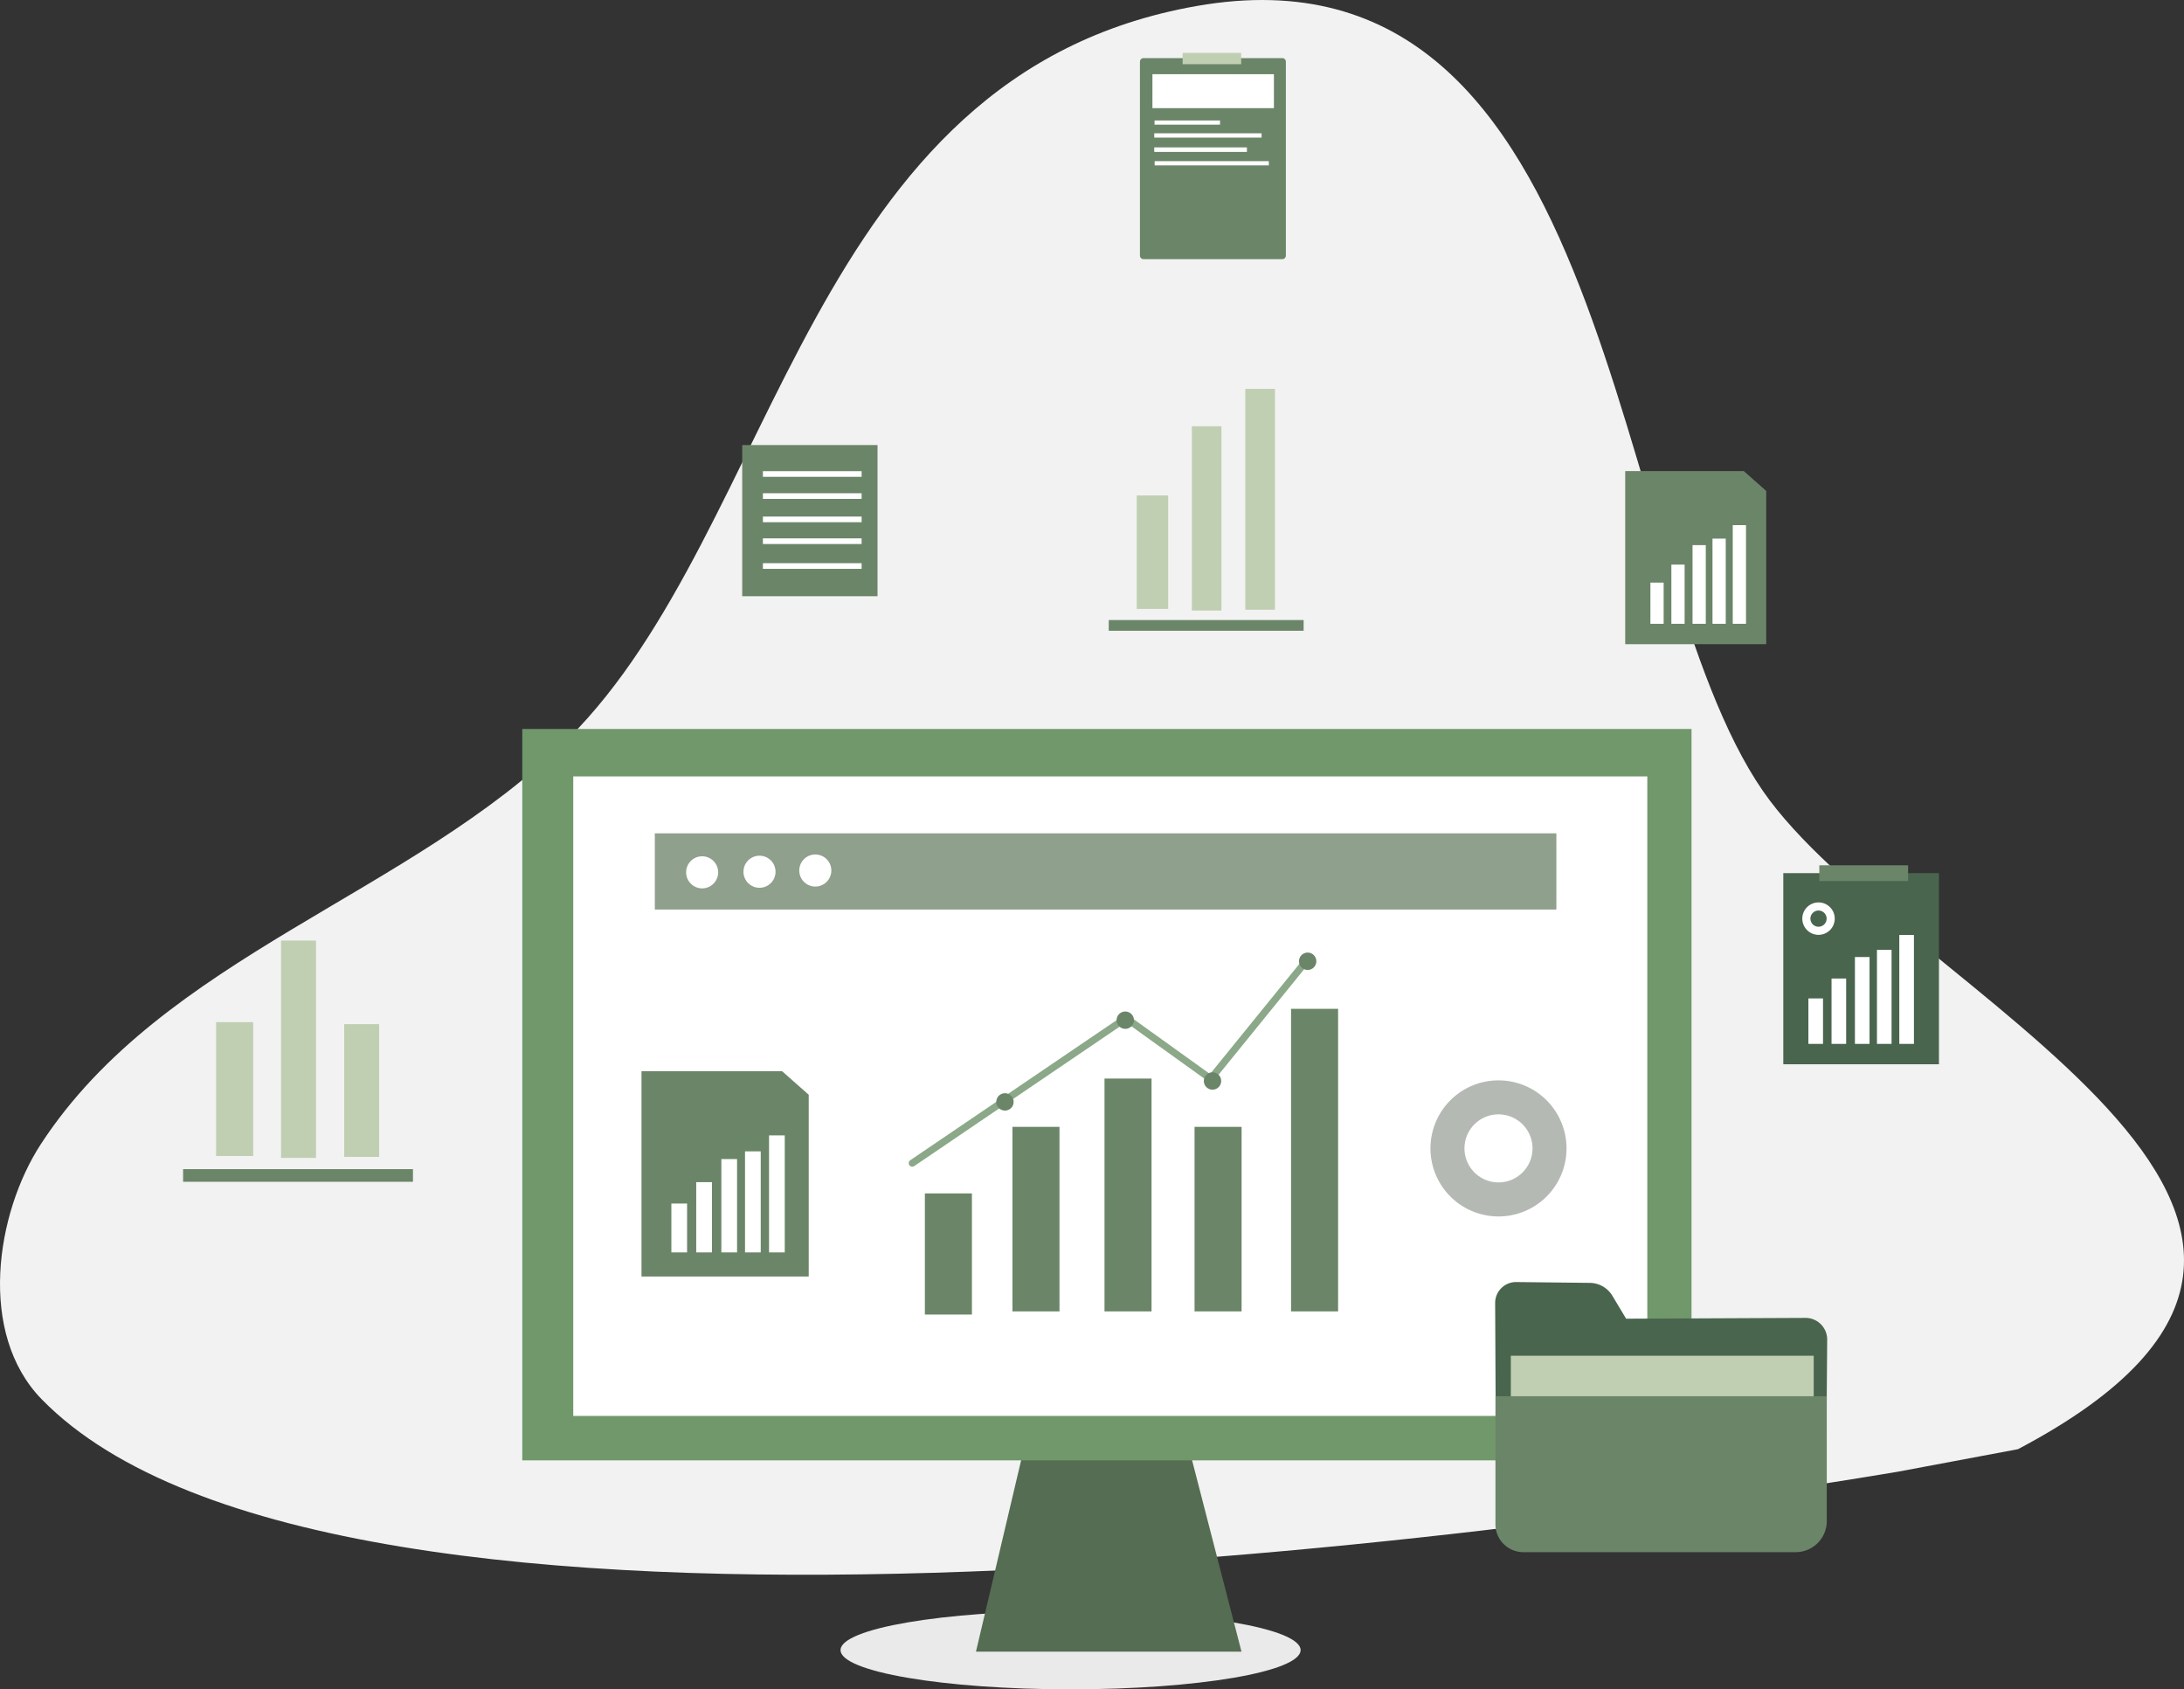 <svg xmlns="http://www.w3.org/2000/svg" width="584.69" height="452.171" viewBox="0 0 584.69 452.171">
  <rect x="0" y="0" width="584.69" height="452.171" fill="#333333" stroke="none"/>
  <g id="Group_218830" data-name="Group 218830" transform="translate(-722.904 -401.947)">
    <g id="Group_218729" data-name="Group 218729" transform="translate(947.931 833.114)">
      <ellipse id="Ellipse_4419" data-name="Ellipse 4419" cx="61.583" cy="10.502" rx="61.583" ry="10.502" fill="#eaeaea"/>
    </g>
    <g id="Group_218730" data-name="Group 218730" transform="translate(722.904 401.947)">
      <path id="Path_115494" data-name="Path 115494" d="M1230.993,795.869C1126.118,813.407,812.782,856.93,734.1,776.516c-17.241-17.621-12.345-49.79-.248-68.345,32.819-50.336,99.261-66.714,141.169-108.5,56.92-56.758,63.5-177.786,168.317-196.13,112.868-19.752,109.758,149.7,151.536,210.133,36.959,53.459,185.927,114.12,68.271,176.164Z" transform="translate(-722.904 -401.947)" fill="#f2f2f2" fill-rule="evenodd"/>
    </g>
    <g id="Group_218803" data-name="Group 218803" transform="translate(771.921 416.102)">
      <g id="Group_218731" data-name="Group 218731" transform="translate(212.265 370.363)">
        <path id="Path_115495" data-name="Path 115495" d="M2252.481,2570.38l-42.693-.24-13.588,57.567h71.086Z" transform="translate(-2196.201 -2570.14)" fill="#556d52" fill-rule="evenodd"/>
      </g>
      <g id="Group_218732" data-name="Group 218732" transform="translate(90.806 180.965)">
        <rect id="Rectangle_157807" data-name="Rectangle 157807" width="313.022" height="195.763" fill="#70986b"/>
      </g>
      <g id="Group_218733" data-name="Group 218733" transform="translate(104.451 193.657)">
        <rect id="Rectangle_157808" data-name="Rectangle 157808" width="287.539" height="171.179" fill="#fff"/>
      </g>
      <g id="Group_218734" data-name="Group 218734" transform="translate(126.291 208.898)">
        <rect id="Rectangle_157809" data-name="Rectangle 157809" width="241.354" height="20.397" fill="#8fa08c"/>
      </g>
      <g id="Group_218735" data-name="Group 218735" transform="translate(134.663 215.039)">
        <circle id="Ellipse_4420" data-name="Ellipse 4420" cx="4.295" cy="4.295" r="4.295" fill="#fff"/>
      </g>
      <g id="Group_218736" data-name="Group 218736" transform="translate(150.016 214.884)">
        <circle id="Ellipse_4421" data-name="Ellipse 4421" cx="4.295" cy="4.295" r="4.295" fill="#fff"/>
      </g>
      <g id="Group_218737" data-name="Group 218737" transform="translate(164.662 214.261)">
        <circle id="Ellipse_4422" data-name="Ellipse 4422" cx="4.295" cy="4.295" r="4.295" transform="translate(0 8.569) rotate(-85.935)" fill="#fff"/>
      </g>
      <g id="Group_218745" data-name="Group 218745" transform="translate(256.165)">
        <g id="Group_218738" data-name="Group 218738" transform="translate(0 1.398)">
          <path id="Path_115496" data-name="Path 115496" d="M2482.812,490.605a.963.963,0,0,0-.963-.963H2444.71a.963.963,0,0,0-.963.963v51.889a.963.963,0,0,0,.963.964h37.139a.963.963,0,0,0,.963-.964Z" transform="translate(-2443.747 -489.642)" fill="#6b8568" fill-rule="evenodd"/>
        </g>
        <g id="Group_218739" data-name="Group 218739" transform="translate(3.34 5.704)">
          <rect id="Rectangle_157810" data-name="Rectangle 157810" width="32.523" height="9.09" fill="#fff"/>
        </g>
        <g id="Group_218740" data-name="Group 218740" transform="translate(3.907 18.089)">
          <rect id="Rectangle_157811" data-name="Rectangle 157811" width="17.527" height="1.123" fill="#fff"/>
        </g>
        <g id="Group_218741" data-name="Group 218741" transform="translate(3.834 21.521)">
          <rect id="Rectangle_157812" data-name="Rectangle 157812" width="28.73" height="1.156" fill="#fff"/>
        </g>
        <g id="Group_218742" data-name="Group 218742" transform="translate(3.827 25.296)">
          <rect id="Rectangle_157813" data-name="Rectangle 157813" width="24.807" height="1.215" fill="#fff"/>
        </g>
        <g id="Group_218743" data-name="Group 218743" transform="translate(3.934 28.98)">
          <rect id="Rectangle_157814" data-name="Rectangle 157814" width="30.572" height="1.139" fill="#fff"/>
        </g>
        <g id="Group_218744" data-name="Group 218744" transform="translate(11.428)">
          <rect id="Rectangle_157815" data-name="Rectangle 157815" width="15.672" height="3.029" fill="#c0cfb2"/>
        </g>
      </g>
      <g id="Group_218757" data-name="Group 218757" transform="translate(194.278 240.809)">
        <g id="Group_218756" data-name="Group 218756">
          <g id="Group_218746" data-name="Group 218746" transform="translate(4.309 64.468)">
            <rect id="Rectangle_157816" data-name="Rectangle 157816" width="12.594" height="32.422" fill="#6b8568"/>
          </g>
          <g id="Group_218747" data-name="Group 218747" transform="translate(27.753 46.654)">
            <rect id="Rectangle_157817" data-name="Rectangle 157817" width="12.594" height="49.394" fill="#6b8568"/>
          </g>
          <g id="Group_218748" data-name="Group 218748" transform="translate(52.396 33.728)">
            <rect id="Rectangle_157818" data-name="Rectangle 157818" width="12.594" height="62.321" fill="#6b8568"/>
          </g>
          <g id="Group_218749" data-name="Group 218749" transform="translate(76.505 46.654)">
            <rect id="Rectangle_157819" data-name="Rectangle 157819" width="12.594" height="49.394" fill="#6b8568"/>
          </g>
          <g id="Group_218750" data-name="Group 218750" transform="translate(102.341 15.058)">
            <rect id="Rectangle_157820" data-name="Rectangle 157820" width="12.594" height="80.99" fill="#6b8568"/>
          </g>
          <g id="Group_218751" data-name="Group 218751" transform="translate(0 2.011)">
            <path id="Path_115497" data-name="Path 115497" d="M2096.255,1906.086l56.663-38.454,22.13,15.882a.947.947,0,0,0,1.287-.172l25.025-30.841a.947.947,0,0,0-1.47-1.193l-24.464,30.148-21.942-15.747a.946.946,0,0,0-1.083-.014l-57.209,38.825a.947.947,0,1,0,1.063,1.567Z" transform="translate(-2094.777 -1850.957)" fill="#8ba888" fill-rule="evenodd"/>
          </g>
          <g id="Group_218752" data-name="Group 218752" transform="translate(55.632 15.773)">
            <circle id="Ellipse_4423" data-name="Ellipse 4423" cx="2.327" cy="2.327" r="2.327" fill="#6b8568"/>
          </g>
          <g id="Group_218753" data-name="Group 218753" transform="translate(23.077 37.303)">
            <circle id="Ellipse_4424" data-name="Ellipse 4424" cx="2.327" cy="2.327" r="2.327" transform="translate(0 4.594) rotate(-80.783)" fill="#6b8568"/>
          </g>
          <g id="Group_218754" data-name="Group 218754" transform="translate(78.986 32.048)">
            <circle id="Ellipse_4425" data-name="Ellipse 4425" cx="2.327" cy="2.327" r="2.327" fill="#6b8568"/>
          </g>
          <g id="Group_218755" data-name="Group 218755" transform="translate(104.458)">
            <circle id="Ellipse_4426" data-name="Ellipse 4426" cx="2.327" cy="2.327" r="2.327" fill="#6b8568"/>
          </g>
        </g>
      </g>
      <g id="Group_218766" data-name="Group 218766" transform="translate(428.4 217.452)">
        <g id="Group_218758" data-name="Group 218758" transform="translate(0 2.101)">
          <rect id="Rectangle_157821" data-name="Rectangle 157821" width="41.671" height="51.157" fill="#49654e"/>
        </g>
        <g id="Group_218759" data-name="Group 218759" transform="translate(9.646)">
          <rect id="Rectangle_157822" data-name="Rectangle 157822" width="23.768" height="4.211" fill="#6b8568"/>
        </g>
        <g id="Group_218760" data-name="Group 218760" transform="translate(6.719 35.632)">
          <rect id="Rectangle_157823" data-name="Rectangle 157823" width="3.914" height="12.172" fill="#fff"/>
        </g>
        <g id="Group_218761" data-name="Group 218761" transform="translate(12.914 30.305)">
          <rect id="Rectangle_157824" data-name="Rectangle 157824" width="3.914" height="17.498" fill="#fff"/>
        </g>
        <g id="Group_218762" data-name="Group 218762" transform="translate(19.173 24.554)">
          <rect id="Rectangle_157825" data-name="Rectangle 157825" width="3.914" height="23.25" fill="#fff"/>
        </g>
        <g id="Group_218763" data-name="Group 218763" transform="translate(25.07 22.629)">
          <rect id="Rectangle_157826" data-name="Rectangle 157826" width="3.914" height="25.174" fill="#fff"/>
        </g>
        <g id="Group_218764" data-name="Group 218764" transform="translate(31.058 18.654)">
          <rect id="Rectangle_157827" data-name="Rectangle 157827" width="3.914" height="29.15" fill="#fff"/>
        </g>
        <g id="Group_218765" data-name="Group 218765" transform="translate(5.09 9.937)">
          <path id="Path_115498" data-name="Path 115498" d="M3447.975,1763.946a4.339,4.339,0,1,1-4.339,4.339A4.341,4.341,0,0,1,3447.975,1763.946Zm0,2.169a2.169,2.169,0,1,1-2.17,2.17A2.17,2.17,0,0,1,3447.975,1766.115Z" transform="translate(-3443.636 -1763.946)" fill="#fff" fill-rule="evenodd"/>
        </g>
      </g>
      <g id="Group_218773" data-name="Group 218773" transform="translate(386.078 111.926)">
        <g id="Group_218767" data-name="Group 218767">
          <path id="Path_115499" data-name="Path 115499" d="M3214.037,1118.2l-6.016-5.316h-31.732v46.34h37.748Z" transform="translate(-3176.289 -1112.881)" fill="#6b8568" fill-rule="evenodd"/>
        </g>
        <g id="Group_218768" data-name="Group 218768" transform="translate(6.744 29.862)">
          <rect id="Rectangle_157828" data-name="Rectangle 157828" width="3.546" height="11.026" fill="#fff"/>
        </g>
        <g id="Group_218769" data-name="Group 218769" transform="translate(12.356 25.037)">
          <rect id="Rectangle_157829" data-name="Rectangle 157829" width="3.546" height="15.851" fill="#fff"/>
        </g>
        <g id="Group_218770" data-name="Group 218770" transform="translate(18.025 19.827)">
          <rect id="Rectangle_157830" data-name="Rectangle 157830" width="3.546" height="21.061" fill="#fff"/>
        </g>
        <g id="Group_218771" data-name="Group 218771" transform="translate(23.367 18.084)">
          <rect id="Rectangle_157831" data-name="Rectangle 157831" width="3.546" height="22.804" fill="#fff"/>
        </g>
        <g id="Group_218772" data-name="Group 218772" transform="translate(28.79 14.482)">
          <rect id="Rectangle_157832" data-name="Rectangle 157832" width="3.546" height="26.405" fill="#fff"/>
        </g>
      </g>
      <g id="Group_218780" data-name="Group 218780" transform="translate(122.721 272.568)">
        <g id="Group_218774" data-name="Group 218774">
          <path id="Path_115500" data-name="Path 115500" d="M1736.058,2025l-7.135-6.305h-37.636v54.962h44.771Z" transform="translate(-1691.287 -2018.698)" fill="#6b8568" fill-rule="evenodd"/>
        </g>
        <g id="Group_218775" data-name="Group 218775" transform="translate(7.998 35.419)">
          <rect id="Rectangle_157833" data-name="Rectangle 157833" width="4.206" height="13.077" fill="#fff"/>
        </g>
        <g id="Group_218776" data-name="Group 218776" transform="translate(14.654 29.696)">
          <rect id="Rectangle_157834" data-name="Rectangle 157834" width="4.206" height="18.8" fill="#fff"/>
        </g>
        <g id="Group_218777" data-name="Group 218777" transform="translate(21.379 23.516)">
          <rect id="Rectangle_157835" data-name="Rectangle 157835" width="4.206" height="24.98" fill="#fff"/>
        </g>
        <g id="Group_218778" data-name="Group 218778" transform="translate(27.714 21.449)">
          <rect id="Rectangle_157836" data-name="Rectangle 157836" width="4.206" height="27.047" fill="#fff"/>
        </g>
        <g id="Group_218779" data-name="Group 218779" transform="translate(34.147 17.177)">
          <rect id="Rectangle_157837" data-name="Rectangle 157837" width="4.206" height="31.319" fill="#fff"/>
        </g>
      </g>
      <g id="Group_218784" data-name="Group 218784" transform="translate(351.256 329)">
        <g id="Group_218781" data-name="Group 218781" transform="translate(0 0)">
          <path id="Path_115501" data-name="Path 115501" d="M3005.027,2408.642a24.574,24.574,0,0,1-24.888-24.456c-.071-14.93-.156-32.732-.2-41.652a5.6,5.6,0,0,1,5.665-5.629c5.787.067,14.608.166,19.689.223a7.134,7.134,0,0,1,6.04,3.466l3.67,6.123s34.056-.152,48.012-.216a5.791,5.791,0,0,1,5.815,5.833c-.051,6.64-.136,17.934-.214,28.607a27.448,27.448,0,0,1-27.1,27.24C3029.9,2408.327,3016.395,2408.5,3005.027,2408.642Z" transform="translate(-2979.939 -2336.905)" fill="#49654e" fill-rule="evenodd"/>
        </g>
        <g id="Group_218782" data-name="Group 218782" transform="translate(4.202 19.725)">
          <rect id="Rectangle_157838" data-name="Rectangle 157838" width="81.085" height="47.839" fill="#c0cfb2"/>
        </g>
        <g id="Group_218783" data-name="Group 218783" transform="translate(0.079 30.568)">
          <path id="Path_115502" data-name="Path 115502" d="M3069.085,2509.271h-88.7v34.27a7.461,7.461,0,0,0,7.46,7.46h72.931a8.313,8.313,0,0,0,8.312-8.31Z" transform="translate(-2980.383 -2509.271)" fill="#6b8568" fill-rule="evenodd"/>
        </g>
      </g>
      <g id="Group_218791" data-name="Group 218791" transform="translate(149.686 104.966)">
        <g id="Group_218785" data-name="Group 218785">
          <rect id="Rectangle_157839" data-name="Rectangle 157839" width="36.225" height="40.464" fill="#6b8568"/>
        </g>
        <g id="Group_218786" data-name="Group 218786" transform="translate(5.539 6.994)">
          <rect id="Rectangle_157840" data-name="Rectangle 157840" width="26.426" height="1.513" fill="#fff"/>
        </g>
        <g id="Group_218787" data-name="Group 218787" transform="translate(5.539 12.901)">
          <rect id="Rectangle_157841" data-name="Rectangle 157841" width="26.426" height="1.513" fill="#fff"/>
        </g>
        <g id="Group_218788" data-name="Group 218788" transform="translate(5.539 19.144)">
          <rect id="Rectangle_157842" data-name="Rectangle 157842" width="26.426" height="1.513" fill="#fff"/>
        </g>
        <g id="Group_218789" data-name="Group 218789" transform="translate(5.539 24.978)">
          <rect id="Rectangle_157843" data-name="Rectangle 157843" width="26.426" height="1.513" fill="#fff"/>
        </g>
        <g id="Group_218790" data-name="Group 218790" transform="translate(5.539 31.624)">
          <rect id="Rectangle_157844" data-name="Rectangle 157844" width="26.426" height="1.513" fill="#fff"/>
        </g>
      </g>
      <g id="Group_218796" data-name="Group 218796" transform="translate(0 237.601)">
        <g id="Group_218792" data-name="Group 218792" transform="translate(8.828 21.836)">
          <rect id="Rectangle_157845" data-name="Rectangle 157845" width="9.937" height="35.83" fill="#c0cfb2"/>
        </g>
        <g id="Group_218793" data-name="Group 218793" transform="translate(26.221)">
          <rect id="Rectangle_157846" data-name="Rectangle 157846" width="9.362" height="58.176" fill="#c0cfb2"/>
        </g>
        <g id="Group_218794" data-name="Group 218794" transform="translate(43.128 22.366)">
          <rect id="Rectangle_157847" data-name="Rectangle 157847" width="9.362" height="35.545" fill="#c0cfb2"/>
        </g>
        <g id="Group_218795" data-name="Group 218795" transform="translate(0 61.177)">
          <rect id="Rectangle_157848" data-name="Rectangle 157848" width="61.539" height="3.385" fill="#6b8568"/>
        </g>
      </g>
      <g id="Group_218801" data-name="Group 218801" transform="translate(247.811 89.936)">
        <g id="Group_218797" data-name="Group 218797" transform="translate(7.492 28.518)">
          <rect id="Rectangle_157849" data-name="Rectangle 157849" width="8.425" height="30.379" fill="#c0cfb2"/>
        </g>
        <g id="Group_218798" data-name="Group 218798" transform="translate(22.239 10.004)">
          <rect id="Rectangle_157850" data-name="Rectangle 157850" width="7.937" height="49.325" fill="#c0cfb2"/>
        </g>
        <g id="Group_218799" data-name="Group 218799" transform="translate(36.565)">
          <rect id="Rectangle_157851" data-name="Rectangle 157851" width="7.937" height="59.108" fill="#c0cfb2"/>
        </g>
        <g id="Group_218800" data-name="Group 218800" transform="translate(0 61.873)">
          <rect id="Rectangle_157852" data-name="Rectangle 157852" width="52.176" height="2.87" fill="#6b8568"/>
        </g>
      </g>
      <g id="Group_218802" data-name="Group 218802" transform="translate(333.939 275.015)">
        <path id="Path_115503" data-name="Path 115503" d="M2900.505,2032.5a18.212,18.212,0,1,1-18.213,18.212A18.213,18.213,0,0,1,2900.505,2032.5Zm0,9.1a9.107,9.107,0,1,1-9.106,9.107A9.1,9.1,0,0,1,2900.505,2041.6Z" transform="translate(-2882.292 -2032.497)" fill="#b4b9b4" fill-rule="evenodd"/>
      </g>
    </g>
  </g>
</svg>
